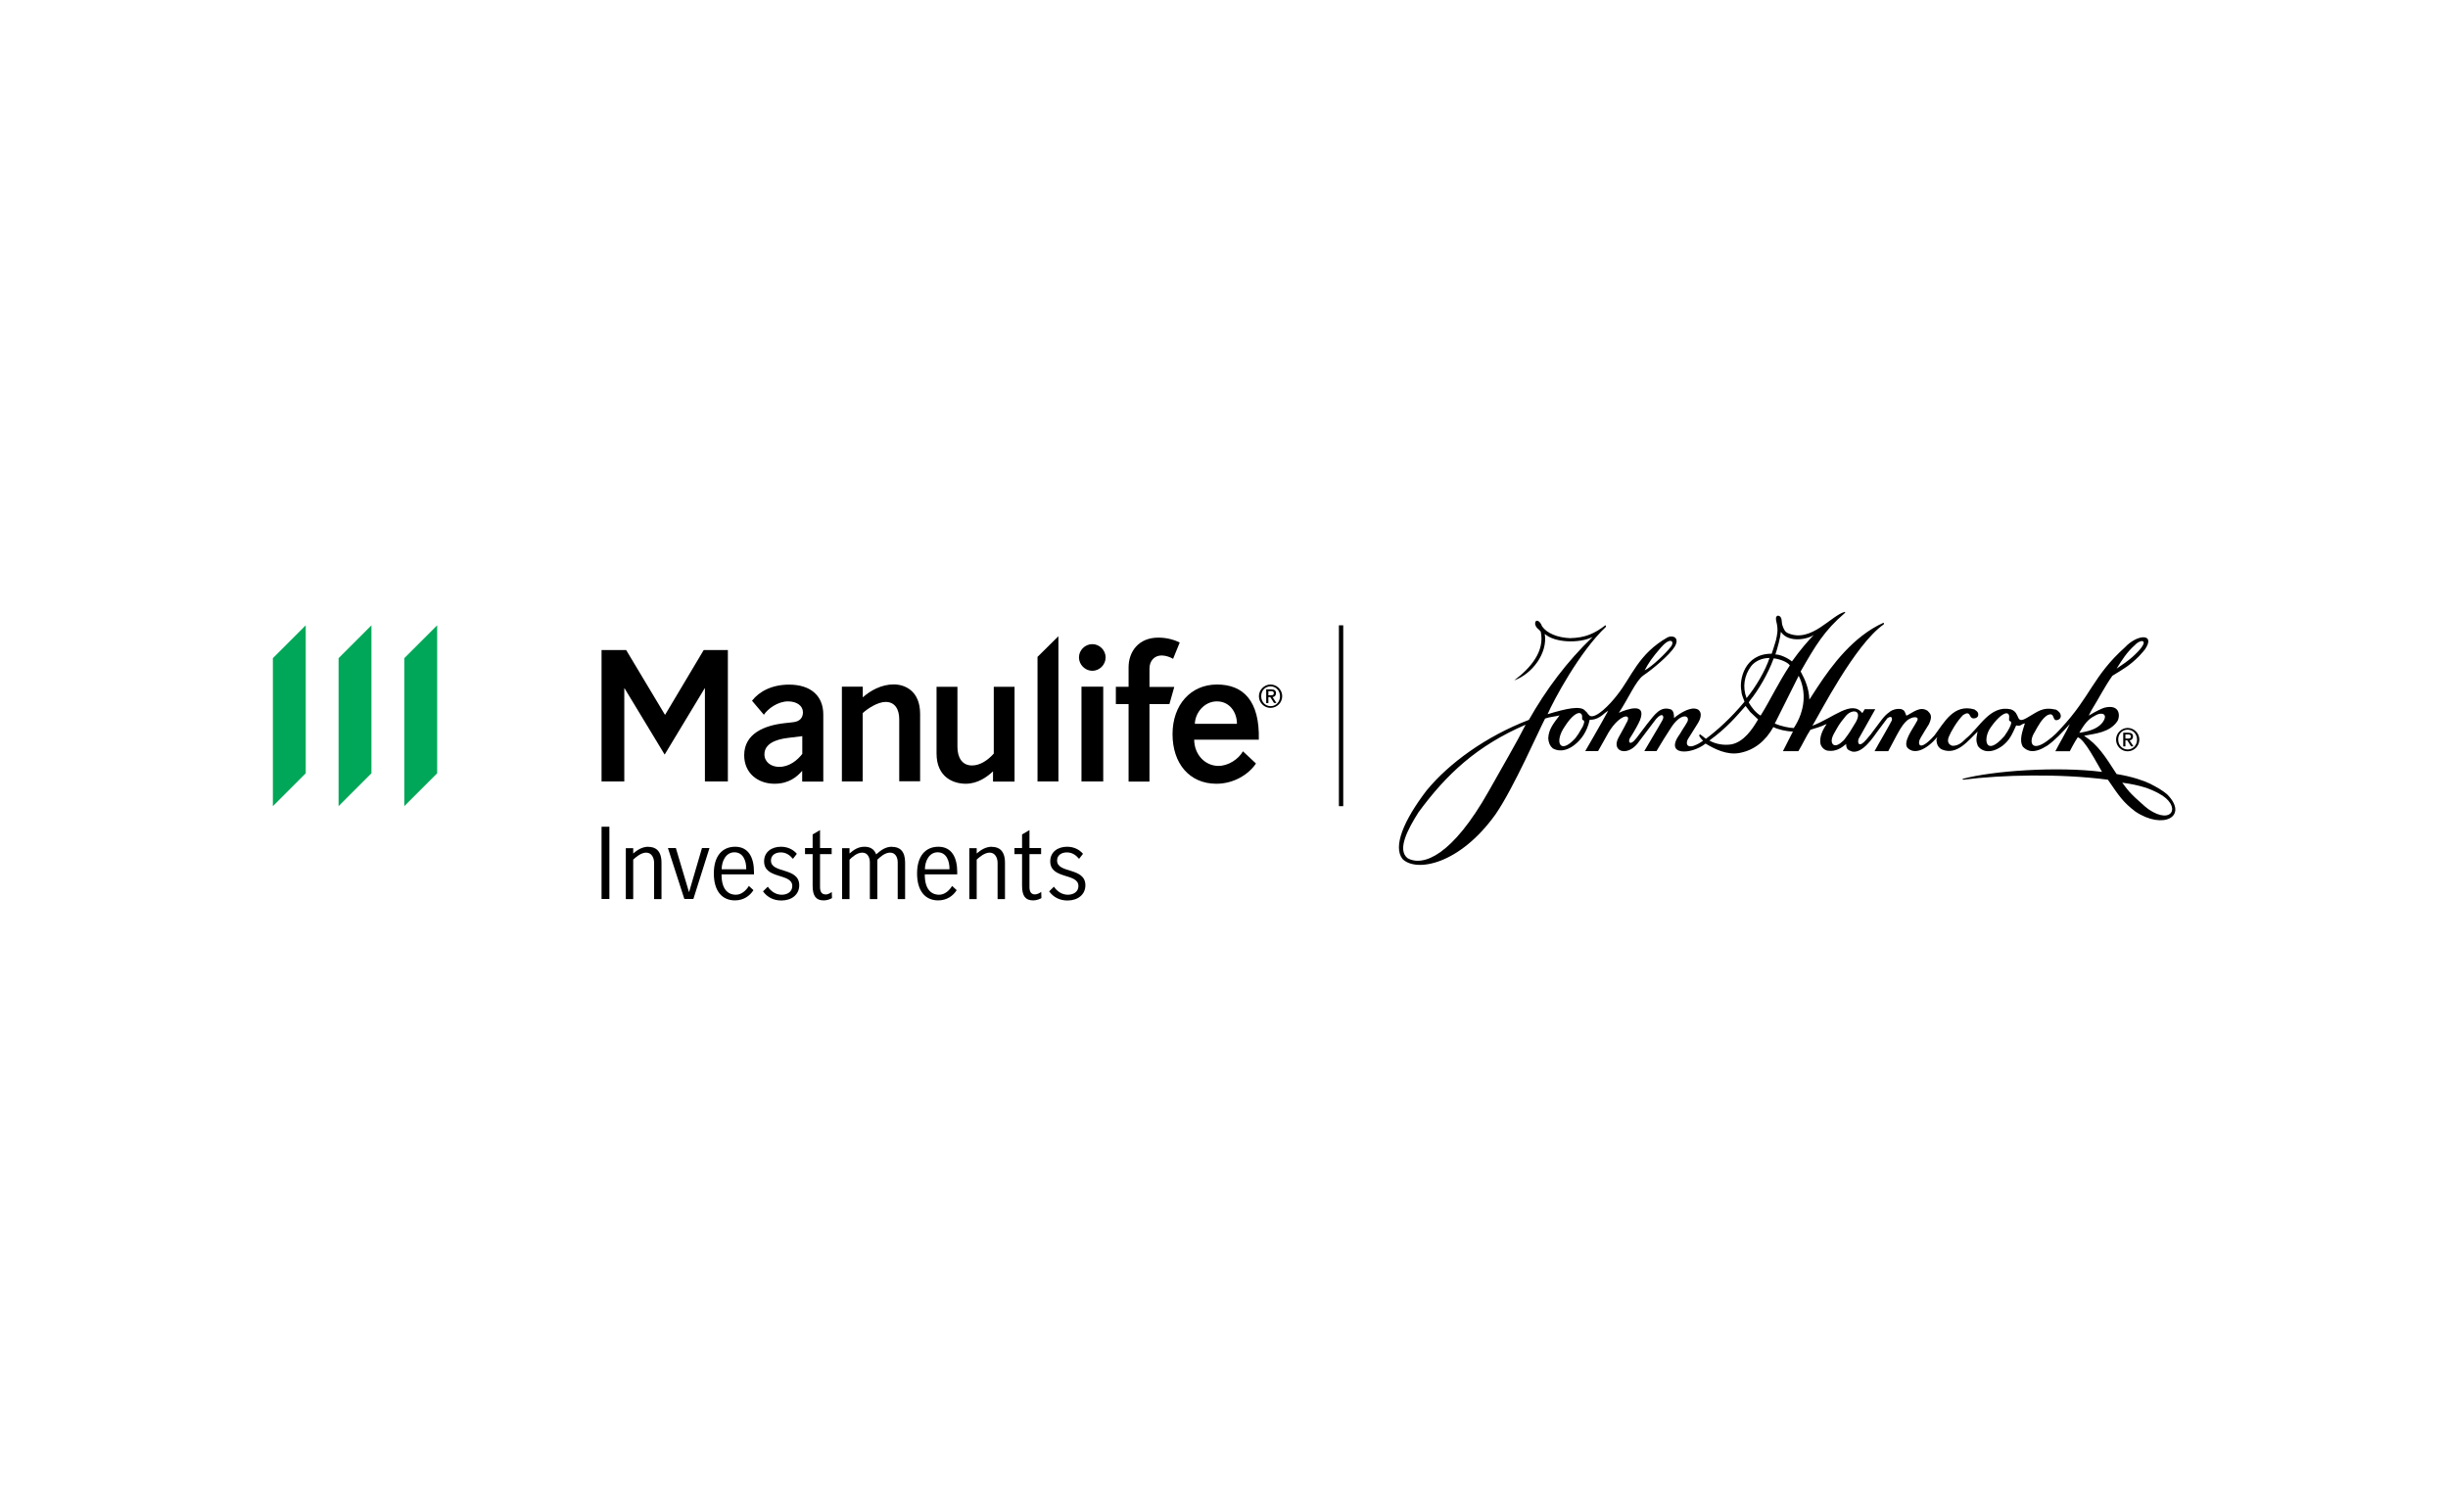 <?xml version="1.0" encoding="UTF-8"?><svg id="Layer_1" xmlns="http://www.w3.org/2000/svg" viewBox="0 0 225 139"><defs><style>.cls-1{fill:#00a758;}</style></defs><polygon points="123.46 74.09 123.06 74.09 123.06 65.78 123.06 57.47 123.46 57.47 123.46 65.78 123.46 74.09"/><path d="M73.73,71.82v-.98c-.47.55-1.22,1.19-2.54,1.19-1.53,0-2.79-.97-2.79-2.62,0-2.01,1.89-2.75,3.73-2.95l.72-.08c.7-.06.95-.45.95-.92,0-.58-.55-1-1.37-1-.95,0-1.87.69-2.22,1.23l-1.09-1.29c.67-.87,1.86-1.48,3.4-1.48,2,0,3.15,1.03,3.15,2.75v6.16h-1.93ZM73.71,67.66l-1.31.16c-1.14.14-2.14.55-2.14,1.51,0,.69.59,1.15,1.36,1.15.91,0,1.65-.59,2.12-1.19v-1.64h-.03Z"/><path d="M79.3,71.82h-1.92v-8.71h1.92v.98c.69-.62,1.72-1.19,2.84-1.19,1.03,0,2.43.59,2.43,2.71v6.19h-1.92v-5.7c0-.86-.36-1.59-1.25-1.59-.73,0-1.67.62-2.11,1.03v6.26Z"/><path d="M91.33,63.12h1.92v8.71h-1.98v-.94c-.53.5-1.39,1.14-2.51,1.14s-2.68-.59-2.68-2.78v-6.13h1.92v5.51c0,1.01.44,1.72,1.34,1.72.75,0,1.45-.48,2-1.09v-6.13Z"/><polygon points="97.28 71.82 95.36 71.82 95.36 60.37 97.28 58.47 97.28 71.82"/><path d="M100.4,59.2c.65,0,1.22.55,1.22,1.22s-.56,1.23-1.22,1.23-1.23-.56-1.23-1.23.56-1.22,1.23-1.22M101.4,71.82h-2v-8.71h2v8.71Z"/><path d="M107.48,64.71h-1.83v7.12h-1.92v-7.12h-1.17v-1.59h1.17v-1.79c0-1.44.92-2.73,2.73-2.73.84,0,1.54.23,1.97.45l-.61,1.5c-.27-.16-.67-.31-1.06-.31-.61,0-1.11.45-1.11,1.2v1.69h2.28l-.45,1.59Z"/><path d="M109.76,67.99c.02,1.4,1.03,2.4,2.23,2.4.9,0,1.84-.61,2.25-1.34l1.2,1.12c-.7,1.03-2.06,1.86-3.64,1.86-2.48,0-4.03-1.87-4.03-4.56s1.67-4.56,4.09-4.56,3.93,1.51,3.84,5.07h-5.94ZM113.69,66.52c0-1.06-.67-2.06-1.84-2.06s-2,1.06-2.03,2.06h3.87Z"/><polygon points="57.38 71.82 55.29 71.82 55.29 59.74 57.55 59.74 61.11 65.68 61.14 65.68 64.68 59.74 66.9 59.74 66.9 71.82 64.79 71.82 64.79 63.27 64.76 63.27 61.09 69.35 57.41 63.27 57.38 63.27 57.38 71.82"/><polygon class="cls-1" points="37.16 60.49 37.16 74.09 40.18 71.07 40.18 57.47 37.16 60.49"/><polygon class="cls-1" points="31.12 74.09 34.14 71.07 34.14 57.47 31.12 60.49 31.12 74.09"/><polygon class="cls-1" points="25.08 74.09 28.1 71.07 28.1 57.47 25.08 60.49 25.08 74.09"/><path d="M116.77,62.91c.59,0,1.08.48,1.08,1.07,0,.59-.47,1.07-1.07,1.08-.59,0-1.07-.48-1.07-1.07,0-.59.48-1.07,1.06-1.08M116.79,64.9c.49,0,.86-.4.86-.91,0-.51-.38-.91-.87-.91-.5,0-.87.4-.86.91,0,.51.37.91.87.91M116.37,63.36h.48c.29,0,.43.11.43.35,0,.2-.13.35-.32.35l.36.55h-.22l-.35-.55h-.17s0,.56,0,.56h-.2v-1.25ZM116.58,63.9h.24c.16,0,.26-.03.26-.2,0-.14-.13-.19-.26-.18h-.24v.38Z"/><path d="M195.55,66.9c.59,0,1.08.48,1.08,1.07,0,.59-.47,1.07-1.07,1.08-.59,0-1.07-.48-1.07-1.07,0-.59.48-1.07,1.06-1.08M195.56,68.88c.49,0,.86-.4.86-.91,0-.51-.38-.91-.87-.91-.5,0-.87.4-.86.91,0,.51.37.91.87.91M195.14,67.34h.48c.29,0,.43.11.43.35,0,.2-.13.35-.32.35l.36.55h-.22l-.35-.55h-.17s0,.56,0,.56h-.2v-1.25ZM195.35,67.88h.24c.16,0,.26-.03.26-.2,0-.14-.13-.19-.26-.18h-.24v.38Z"/><path d="M169.55,56.35c-1.87,1.6-2.69,2.98-4.05,5.36.42.76.78,1.62.8,2.59l.74-1.14c1.36-2.07,3.32-4.68,6.06-5.92,0,0,.05.04.06.04l-.02.1c-2.66,1.85-5.92,8.29-6.56,9.32,1.97-.75,3.61-2.41,4.59-1.16l.22-.36c.13,0,.81,0,.97,0l-1.54,2.74c-.11.34.02.87.72.05l.38-.45c.93-1.22,1.21-1.71,1.72-2.06.28-.29,1.27-.54,1.46.03l.12.29c.64-.31,1.26-.91,1.95-.45.21.23.51.42.12,1.23-.41.65-.34.55-.75,1.23-.34.52-.21,1.43,1.25-.19.91-1.2,1.77-2.95,3.68-2.4.29.19.41.32.33.61-.07.17-.36.27-.55.18-.27-.12-.15-.71-.83-.27-.56.58-1.09,1.48-1.3,1.99-.15.38-.09.7.31.83.5.03.89-.27,1.25-.65,1.25-.99,2.21-3.12,4.13-2.7.96.31.36,1.45,1.51.77,1-.56,1.38-1.02,2.65-.74.24.13.46.34.44.64-.05.19-.11.24-.29.31-.56.17-.18-.81-.96-.43-.47.31-.8.9-1.16,1.56-.56.88-.3,1.84,1.11.83.75-.54,1.01-.87,1.32-1.2,2.75-2.94,2.91-4.77,5.88-7.44,1.12-1.21,2.85-1.31,1.84.19-.14.17-.17.22-.56.64-.84.84-1.38,1.14-2.44,1.79-.75,1.07-1.21,2.02-1.94,3.2l-.23.46c.61-.38,1.21-.66,1.44-.73,1.51-.37,1.43.87,1.2,1.23-.71,1.05-1.99,1.14-3.07,1.35,1.29.85,1.91,1.85,2.99,3.52,1.48.24,2.51.62,3.06.88.7.36,1.12.6,1.58.98,2.02,2.04-.37,3.29-2.91,1.59-1.14-.87-1.49-1.41-2.53-2.93-4.43-.58-9.77-.45-13.3,0l-.08-.07c2.77-.75,8.67-1.17,12.84-.65-.5-.83-1.59-2.99-2.23-3.18-.31.45-.73,1.28-.73,1.28h-1.33c.39-.76,1.01-1.79,1.33-2.5-.74.82-1.33,1.46-2.06,1.98-1.24.79-1.83.53-2.25.12-.38-.62-.03-1.46.18-2.16-.39.07-.33.3-.8.19-.39.84-.58,1.32-1.22,1.84-1.08.82-1.95.58-2.31.03-.14-.39-.18-.55-.02-1.3-.86.83-1.9,2.22-3.28,1.64-.38-.19-.47-.53-.5-.85,0-.01.03-.16.08-.29-1.03,1.21-2.12,1.63-2.74.99-.44-.52.5-1.78.72-2.19l.1-.18c.41-.61-.4-.44-.53-.34-.49.17-.92.88-1.29,1.57l-.77,1.45h-1.26c.54-.99,1.08-1.86,1.59-2.83.03-.12.05-.52-.41-.2-.19.26-.44.58-.91,1.21-.36.49-1.37,2.07-2.34,1.85-.44-.15-.47-.26-.53-.51-.03-.07.03-.22-.02-.17-.45.38-.96.69-1.61.61-.35-.01-.67-.33-.74-.65-.11-.62.2-1.28.57-1.8l-.13.04c-.38.2-.95.35-1.36.48-.4.61-.72,1.33-1.11,1.97h-1.42l.92-1.81c-.59,0-1.42-.2-1.8-.41-.72,1.29-1.76,2.13-3.1,2.38-1.16.22-2.3-.36-3.13-.86-1.32,1.05-3.86,1.14-2.35-.9.26-.42-.05.07.31-.51.2-.32.13-.17.28-.45.51-.69-.45-1.2-1.51.55-.47.74-.65,1-1.24,2h-1.12c.56-.98,1.13-1.88,1.67-2.85.19-.31.03-.79-.58-.11l-.1.13c-.36.46-1.14,1.52-1.65,2.18-1,1.18-2.4.65-1.7-.61.3-.57.32-.55.43-.78.15-.28.22-.4.26-.5.69-1.07-.74-.9-1.83,1.21l-.75,1.33h-1.18s1.45-2.49,2.11-3.71l-.25.17c-.42.38-.89.69-1.45.66-.25,1.16-.83,1.83-1.25,2.19-1.04.9-1.84.62-2.14.44-.29-.25-.4-.57-.42-.93.04-.87.53-1.42,1.04-2.1-.38.11-.87.12-1.33.29-.55,1.03-2.88,6.37-4.54,8.78-3.34,4.68-7.32,5.36-8.56,4.13-.91-1.13.11-3.56,2.2-6.29,2.07-2.53,5.48-4.99,9.41-6.5,1.58-2.78,3.48-5.34,5.86-7.62-1.21.61-3.47.55-4.4-.28.29,1.79-1.18,3.69-2.81,4.27,1.51-1.13,2.83-2.67,2.44-4.48-.23-.3-.38-.26-.51-.66-.06-.51.42-.44.63.17.46.66,1.44,1.04,2.57,1.09,1.44-.03,2.27-.44,3.25-1.18l.06.13c-2.42,2.27-4.83,6.79-5.37,8.04,1.71-.52,3.07-.83,3.47-.3.24.18.2.32.46.47.55.19,1.74-.98,2.48-1.95,1.32-1.65,1.92-3.76,4.63-5.29.47-.22,1.14.03.64.87-.47.76-2.02,2.06-2.87,2.63-.69.47-1.38,2.13-2.26,3.44.72-.32,2.6-1.01,1.94.69-.11.27-.49.97-.83,1.5-.34.4-.15.99.52.12.16-.19.72-.98.96-1.27.74-.92,1.22-1.68,2.2-1.35.26.14.29.51.28.79.34-.28.69-.52,1.15-.72.36-.13.68-.24,1.06-.06.51.36.09,1.09-.01,1.25l-.94,1.5c-.19.42-.05.76.53.59.46-.17.61-.29.88-.47-.25-.27-.48-.51-.27-.59.06.03.53.41.53.41,1.02-.76,2.29-1.89,3.55-3.41-.19-.53-.27-.64-.29-1-.21-.99.27-3.42,2.79-3.41,0,0,.38-1.16.39-1.24.11-.53.24-.93.03-1.74-.05-.24-.06-.44.13-.52.49.04.31.63.45.94.12.33.22.57.54.69,2.11.88,3.94-1.67,5.19-1.98l.02.1ZM152.7,59.46c-.89,1.03-1.15,1.43-1.54,2.15.66-.32,1.97-1.6,2.36-2.11.47-.52.05-1.03-.82-.03M196.26,59.25c-.8.71-1.19,1.36-1.72,2.2l.81-.56c.53-.39.8-.64,1.14-.99,1.12-1.18.23-1.16-.24-.64M160.92,61.26c-.59.82-.79,1.86-.39,2.9.81-.97,1.73-2.52,2.11-3.69-.64,0-1.32.25-1.72.79M163.02,60.51c-.51,1.41-1.42,2.95-2.2,3.9l-.09.15c.25.45.65.95,1.09,1.21.87-1.39,1.6-2.97,2.69-4.62-.27-.38-1.17-.63-1.48-.64M165.32,62.11l-2.09,4.18-.11.21c.53.23,1.35.41,1.75.41,1.07-1.62,1.16-3.39.45-4.8M160.86,65.43l-.42-.55c-.81.91-1.7,2-3.33,3.18.58.33,1.33.46,2.03.35,1.14-.23,1.91-1.37,2.45-2.29l-.74-.7ZM169.63,65.83c-.68.82-.64.86-1.06,1.58-.32.57-.25.94-.01,1.06.21.07.45,0,.91-.44.55-.72.58-.8,1.13-1.71.6-1.16-.48-1.14-.97-.49M184.65,66.09c.16-.89-.67-.7-1.7.79-.73,1.04-.45,2.74,1.27.78.2-.31.31-.44.47-.76.39-.76-.04-.54-.03-.72v-.09ZM192.67,65.71c-.55.29-.9.49-1.56,1.64.89-.14,1.66-.35,2.13-.94.58-.8-.06-.97-.57-.7M140.23,66.6c-4.49,1.94-7.28,4.55-9.85,8.05-1,1.58-1.99,3.44-1.01,4.22,1.45.81,4.13-.26,7.45-6.14,1.26-2.26,2.56-4.45,3.4-6.12M195.06,71.93c.64.88.75.94,1.19,1.38.3.25.86.81,1.23,1.07,2.21,1.51,3.08-.34.92-1.47-.78-.42-1.62-.74-3.34-.98M163.68,58.08c-.04.51-.3,1.46-.5,2.07.4-.02,1.14.32,1.52.64.75-1.05,1.47-1.88,2.03-2.46-.43.38-2.3.83-3.04-.25M145.41,65.99c.09-.68-.62-.74-1.59.78-.97,1.39-.47,2.65.96,1.09.23-.3.32-.42.7-1.1.32-.73-.07-.49-.06-.67v-.09ZM147.49,57.5c.07-.07.17.03.09.1-.05-.02-.11-.08-.09-.1"/><polygon points="55.29 79.24 55.29 79.3 55.29 82.62 56.01 82.62 56.01 80.68 56.01 79.3 56.01 79.23 56.01 77.69 56.01 75.98 55.29 75.98 55.29 79.24"/><path d="M59.6,77.82c-.59,0-1.04.31-1.4.62v-.49s-.68,0-.68,0v4.68s.68,0,.68,0v-3.63c.26-.24.73-.64,1.19-.64.53,0,.73.52.73.94v3.33s.68,0,.68,0v-3.34c0-1.13-.57-1.46-1.2-1.46Z"/><polygon points="63.34 81.97 63.32 81.97 62.12 77.94 61.39 77.94 62.9 82.62 63.73 82.62 65.21 77.94 64.52 77.94 63.34 81.97"/><path d="M67.57,77.82c-1.19,0-1.96.86-1.96,2.45,0,1.65.78,2.48,1.94,2.48.8,0,1.37-.42,1.7-.94l-.42-.39c-.25.42-.68.81-1.19.81-.76,0-1.33-.54-1.32-1.87h2.98c0-.08,0-.14,0-.22,0-1.34-.51-2.32-1.73-2.32ZM66.33,79.89c0-.73.38-1.56,1.17-1.56s1.1.76,1.09,1.56h-2.27Z"/><path d="M70.86,79.08c0-.48.4-.74.9-.74s.84.26,1.12.59l.36-.46c-.35-.42-.88-.65-1.46-.65-.86,0-1.55.48-1.55,1.34,0,1.68,2.59,1.05,2.59,2.27,0,.53-.46.8-.97.8-.55,0-1-.32-1.28-.74l-.44.43c.4.56,1,.84,1.69.84.93,0,1.64-.53,1.64-1.4,0-1.68-2.6-1.06-2.6-2.27Z"/><path d="M97.16,79.08c0-.48.4-.74.9-.74s.84.26,1.12.59l.36-.46c-.35-.42-.88-.65-1.46-.65-.86,0-1.55.48-1.55,1.34,0,1.68,2.59,1.05,2.59,2.27,0,.53-.46.8-.97.8-.55,0-1-.32-1.28-.74l-.44.43c.4.56,1,.84,1.69.84.93,0,1.64-.53,1.64-1.4,0-1.68-2.6-1.06-2.6-2.27Z"/><path d="M75.87,82.2c-.35,0-.5-.25-.5-.68v-3.02h1.07v-.56s-1.07,0-1.07,0v-1.65s-.68.4-.68.4v1.25h-.7v.56s.7,0,.7,0v2.9c0,.96.32,1.35,1.02,1.35.31,0,.58-.11.76-.21l-.02-.56c-.16.12-.38.23-.58.23Z"/><path d="M81.99,77.82c-.61,0-1.01.31-1.46.7-.19-.51-.58-.7-1.08-.7-.6,0-1.01.31-1.37.62v-.49s-.68,0-.68,0v4.68s.68,0,.68,0v-3.62c.26-.26.7-.65,1.17-.65.53,0,.7.5.7.89v3.38s.69,0,.69,0v-3.62c.26-.26.7-.65,1.17-.65.53,0,.7.5.7.89v3.38s.68,0,.68,0v-3.36c0-1.07-.51-1.44-1.2-1.44Z"/><path d="M86.25,77.82c-1.19,0-1.96.86-1.96,2.45,0,1.65.78,2.48,1.94,2.48.8,0,1.37-.42,1.7-.94l-.42-.39c-.25.42-.68.81-1.19.81-.76,0-1.33-.54-1.32-1.87h2.98c0-.08,0-.14,0-.22,0-1.34-.51-2.32-1.73-2.32ZM85.01,79.89c0-.73.38-1.56,1.17-1.56s1.1.76,1.09,1.56h-2.27Z"/><path d="M91.17,77.82c-.59,0-1.04.31-1.4.62v-.49s-.68,0-.68,0v4.68s.68,0,.68,0v-3.63c.26-.24.73-.64,1.19-.64.53,0,.73.52.73.94v3.33s.68,0,.68,0v-3.34c0-1.13-.57-1.46-1.2-1.46Z"/><path d="M95.7,81.97c-.16.12-.38.23-.58.23-.35,0-.5-.25-.5-.68v-3.02h1.07v-.56s-1.07,0-1.07,0v-1.65s-.68.4-.68.4v1.25h-.7v.56s.7,0,.7,0v2.9c0,.96.32,1.35,1.02,1.35.31,0,.58-.11.76-.21l-.02-.56Z"/></svg>
